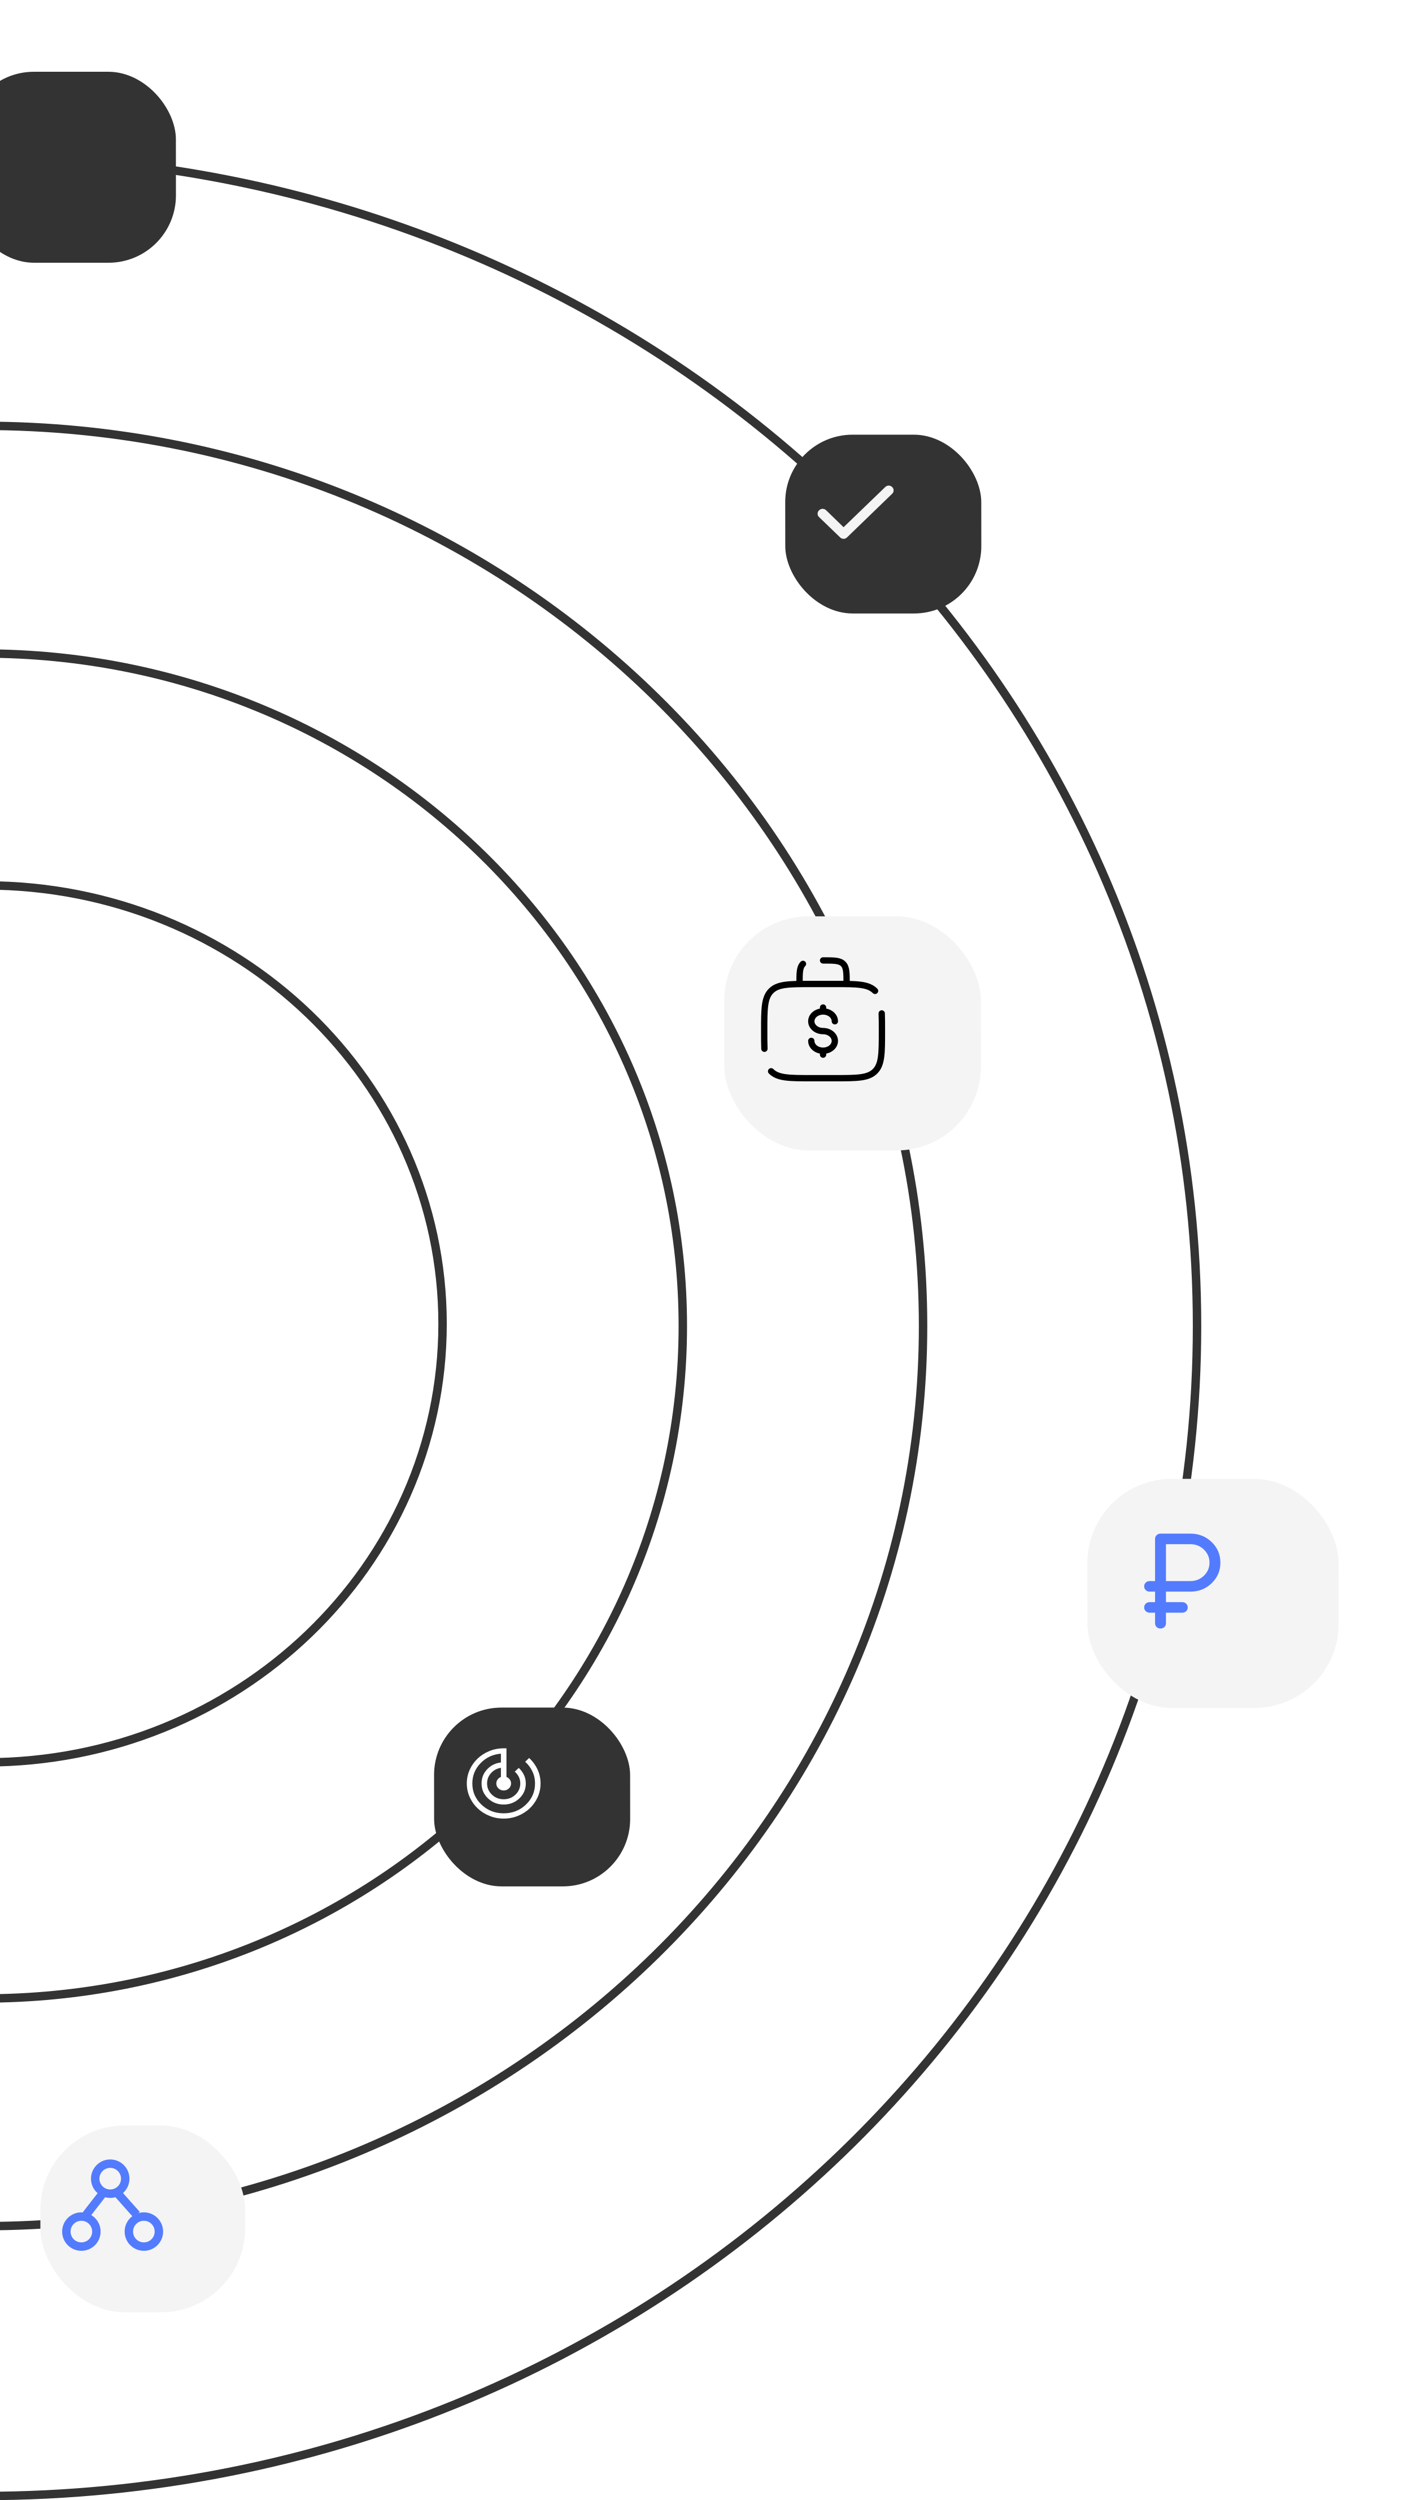 <svg width="335" height="593" viewBox="0 0 335 593" fill="none" xmlns="http://www.w3.org/2000/svg"><g filter="url(#filter0_d_2016_1594)"><rect width="49.678" height="45.296" rx="16" transform="matrix(1 -0 0.001 1 -14.965 14.021)" fill="#333333"/></g><path d="M284 314.5C284 467.724 155.093 592 -4 592C-163.093 592 -292 467.724 -292 314.5C-292 161.276 -163.093 37 -4 37C155.093 37 284 161.276 284 314.5Z" stroke="#333333" stroke-width="2"/><path d="M219 314.5C219 432.372 119.201 528 -4 528C-127.201 528 -227 432.372 -227 314.5C-227 196.628 -127.201 101 -4 101C119.201 101 219 196.628 219 314.5Z" stroke="#333333" stroke-width="2"/><g filter="url(#filter1_d_2016_1594)"><rect width="46.514" height="42.411" rx="16" transform="matrix(1 -0 0.001 1 179.279 100.096)" fill="#333333"/></g><path d="M200.142 125.044L210.029 115.509C210.262 115.284 210.535 115.172 210.846 115.172C211.157 115.172 211.429 115.284 211.662 115.509C211.896 115.734 212.012 116.002 212.012 116.311C212.012 116.62 211.896 116.888 211.662 117.113L200.958 127.463C200.725 127.688 200.453 127.8 200.142 127.8C199.831 127.8 199.558 127.688 199.325 127.463L194.308 122.625C194.075 122.4 193.963 122.133 193.973 121.823C193.983 121.514 194.104 121.247 194.337 121.022C194.571 120.797 194.848 120.684 195.169 120.684C195.49 120.684 195.767 120.797 196 121.022L200.142 125.044Z" fill="#F4F4F4"/><path d="M162 314.5C162 402.552 87.717 474 -4 474C-95.717 474 -170 402.552 -170 314.5C-170 226.448 -95.717 155 -4 155C87.717 155 162 226.448 162 314.5Z" stroke="#333333" stroke-width="2"/><path d="M105 314C105 371.398 56.463 418 -3.5 418C-63.463 418 -112 371.398 -112 314C-112 256.602 -63.463 210 -3.5 210C56.463 210 105 256.602 105 314Z" stroke="#333333" stroke-width="2"/><g filter="url(#filter2_d_2016_1594)"><rect width="60.894" height="55.522" rx="20" transform="matrix(1 -0 0.001 1 164.806 214.338)" fill="#F4F4F4"/></g><path d="M182.947 254.089C184.582 255.725 187.216 255.725 192.482 255.725H198.068C203.334 255.725 205.968 255.725 207.604 254.089C209.239 252.452 209.24 249.819 209.24 244.553C209.24 242.919 209.24 241.539 209.192 240.364M207.604 235.018C205.968 233.381 203.334 233.381 198.068 233.381H192.482C187.216 233.381 184.582 233.381 182.947 235.018C181.311 236.654 181.31 239.287 181.31 244.553C181.31 246.187 181.31 247.567 181.359 248.743M195.275 227.795C197.909 227.795 199.225 227.795 200.043 228.613C200.861 229.432 200.861 230.747 200.861 233.381M190.507 228.613C189.689 229.432 189.689 230.747 189.689 233.381" stroke="black" stroke-width="1.5" stroke-linecap="round"/><path d="M195.275 249.208C196.818 249.208 198.068 248.166 198.068 246.881C198.068 245.596 196.818 244.553 195.275 244.553C193.732 244.553 192.482 243.511 192.482 242.225C192.482 240.94 193.732 239.899 195.275 239.899M195.275 249.208C193.732 249.208 192.482 248.166 192.482 246.881M195.275 249.208V250.139M195.275 239.899V238.967M195.275 239.899C196.818 239.899 198.068 240.94 198.068 242.225" stroke="black" stroke-width="1.5" stroke-linecap="round"/><g filter="url(#filter3_d_2016_1594)"><rect width="59.599" height="54.341" rx="20" transform="matrix(1 -0 0.001 1 250.964 347.754)" fill="#F4F4F4"/></g><path d="M274.042 385V382.5H272.75C272.384 382.5 272.077 382.38 271.83 382.141C271.582 381.901 271.458 381.604 271.458 381.25C271.458 380.896 271.582 380.599 271.83 380.359C272.077 380.12 272.384 380 272.75 380H274.042V377.5H272.75C272.384 377.5 272.077 377.38 271.83 377.141C271.582 376.901 271.458 376.604 271.458 376.25C271.458 375.896 271.582 375.599 271.83 375.359C272.077 375.12 272.384 375 272.75 375H274.042V365C274.042 364.646 274.165 364.349 274.413 364.109C274.661 363.87 274.967 363.75 275.333 363.75H282.438C284.418 363.75 286.097 364.417 287.475 365.75C288.853 367.083 289.542 368.708 289.542 370.625C289.542 372.542 288.853 374.167 287.475 375.5C286.097 376.833 284.418 377.5 282.438 377.5H276.625V380H280.5C280.866 380 281.173 380.12 281.42 380.359C281.668 380.599 281.792 380.896 281.792 381.25C281.792 381.604 281.668 381.901 281.42 382.141C281.173 382.38 280.866 382.5 280.5 382.5H276.625V385C276.625 385.354 276.501 385.651 276.254 385.891C276.006 386.13 275.699 386.25 275.333 386.25C274.967 386.25 274.661 386.13 274.413 385.891C274.165 385.651 274.042 385.354 274.042 385ZM276.625 375H282.438C283.686 375 284.752 374.573 285.634 373.719C286.517 372.865 286.958 371.833 286.958 370.625C286.958 369.417 286.517 368.385 285.634 367.531C284.752 366.677 283.686 366.25 282.438 366.25H276.625V375Z" fill="#537BFE"/><g filter="url(#filter4_d_2016_1594)"><rect width="46.514" height="42.411" rx="16" transform="matrix(1 -0 0.001 1 95.967 402.004)" fill="#333333"/></g><path d="M119.5 431.333C118.29 431.333 117.152 431.115 116.088 430.677C115.023 430.24 114.097 429.646 113.309 428.896C112.522 428.146 111.898 427.264 111.439 426.25C110.98 425.236 110.75 424.153 110.75 423C110.75 421.847 110.98 420.764 111.439 419.75C111.898 418.736 112.522 417.854 113.309 417.104C114.097 416.354 115.023 415.76 116.088 415.323C117.152 414.885 118.29 414.667 119.5 414.667H120.156V421.458C120.477 421.583 120.74 421.785 120.944 422.063C121.148 422.34 121.25 422.653 121.25 423C121.25 423.458 121.079 423.851 120.736 424.177C120.393 424.503 119.981 424.667 119.5 424.667C119.019 424.667 118.607 424.503 118.264 424.177C117.921 423.851 117.75 423.458 117.75 423C117.75 422.653 117.852 422.34 118.056 422.063C118.26 421.785 118.523 421.583 118.844 421.458V419.292C117.896 419.444 117.112 419.865 116.492 420.552C115.872 421.24 115.562 422.056 115.562 423C115.562 424.042 115.945 424.927 116.711 425.656C117.477 426.385 118.406 426.75 119.5 426.75C120.594 426.75 121.523 426.385 122.289 425.656C123.055 424.927 123.438 424.042 123.438 423C123.438 422.431 123.321 421.91 123.088 421.438C122.854 420.965 122.533 420.556 122.125 420.208L123.066 419.313C123.576 419.771 123.984 420.316 124.291 420.948C124.597 421.58 124.75 422.264 124.75 423C124.75 424.389 124.24 425.569 123.219 426.542C122.198 427.514 120.958 428 119.5 428C118.042 428 116.802 427.514 115.781 426.542C114.76 425.569 114.25 424.389 114.25 423C114.25 421.708 114.688 420.594 115.562 419.656C116.438 418.719 117.531 418.174 118.844 418.021V415.938C116.933 416.09 115.326 416.84 114.02 418.188C112.715 419.535 112.062 421.139 112.062 423C112.062 424.972 112.784 426.646 114.228 428.021C115.672 429.396 117.429 430.083 119.5 430.083C121.571 430.083 123.328 429.396 124.772 428.021C126.216 426.646 126.938 424.972 126.938 423C126.938 421.972 126.73 421.021 126.314 420.146C125.898 419.271 125.326 418.507 124.597 417.854L125.537 416.958C126.369 417.722 127.029 418.622 127.517 419.656C128.006 420.691 128.25 421.806 128.25 423C128.25 424.153 128.02 425.236 127.561 426.25C127.102 427.264 126.478 428.146 125.691 428.896C124.903 429.646 123.977 430.24 122.912 430.677C121.848 431.115 120.71 431.333 119.5 431.333Z" fill="white"/><g filter="url(#filter5_d_2016_1594)"><rect width="48.594" height="44.307" rx="20" transform="matrix(1 -0 0.001 1 2.556 501.124)" fill="#F4F4F4"/></g><path d="M37.696 529.287C37.696 531.255 36.101 532.85 34.133 532.85C32.166 532.85 30.571 531.255 30.571 529.287C30.571 527.32 32.166 525.725 34.133 525.725C36.101 525.725 37.696 527.32 37.696 529.287Z" stroke="#537BFE" stroke-width="2"/><path d="M22.868 529.287C22.868 531.255 21.273 532.85 19.305 532.85C17.338 532.85 15.743 531.255 15.743 529.287C15.743 527.32 17.338 525.725 19.305 525.725C21.273 525.725 22.868 527.32 22.868 529.287Z" stroke="#537BFE" stroke-width="2"/><path d="M29.712 516.74C29.712 518.708 28.117 520.303 26.149 520.303C24.182 520.303 22.587 518.708 22.587 516.74C22.587 514.773 24.182 513.178 26.149 513.178C28.117 513.178 29.712 514.773 29.712 516.74Z" stroke="#537BFE" stroke-width="2"/><path d="M32.422 525.295L27.86 520.162" stroke="#537BFE" stroke-width="2"/><path d="M20.446 525.295L24.439 520.162" stroke="#537BFE" stroke-width="2"/><defs><filter id="filter0_d_2016_1594" x="-24.957" y="0.007" width="83.685" height="79.303" filterUnits="userSpaceOnUse" color-interpolation-filters="sRGB"><feFlood flood-opacity="0" result="BackgroundImageFix"/><feColorMatrix in="SourceAlpha" type="matrix" values="0 0 0 0 0 0 0 0 0 0 0 0 0 0 0 0 0 0 127 0" result="hardAlpha"/><feMorphology radius="2" operator="dilate" in="SourceAlpha" result="effect1_dropShadow_2016_1594"/><feOffset dx="7" dy="3"/><feGaussianBlur stdDeviation="7.5"/><feColorMatrix type="matrix" values="0 0 0 0 0.394 0 0 0 0 0.369 0 0 0 0 0.912 0 0 0 0.19 0"/><feBlend mode="normal" in2="BackgroundImageFix" result="effect1_dropShadow_2016_1594"/><feBlend mode="normal" in="SourceGraphic" in2="effect1_dropShadow_2016_1594" result="shape"/></filter><filter id="filter1_d_2016_1594" x="169.287" y="86.083" width="80.52" height="76.417" filterUnits="userSpaceOnUse" color-interpolation-filters="sRGB"><feFlood flood-opacity="0" result="BackgroundImageFix"/><feColorMatrix in="SourceAlpha" type="matrix" values="0 0 0 0 0 0 0 0 0 0 0 0 0 0 0 0 0 0 127 0" result="hardAlpha"/><feMorphology radius="2" operator="dilate" in="SourceAlpha" result="effect1_dropShadow_2016_1594"/><feOffset dx="7" dy="3"/><feGaussianBlur stdDeviation="7.5"/><feColorMatrix type="matrix" values="0 0 0 0 0.394 0 0 0 0 0.369 0 0 0 0 0.912 0 0 0 0.19 0"/><feBlend mode="normal" in2="BackgroundImageFix" result="effect1_dropShadow_2016_1594"/><feBlend mode="normal" in="SourceGraphic" in2="effect1_dropShadow_2016_1594" result="shape"/></filter><filter id="filter2_d_2016_1594" x="154.816" y="200.32" width="94.902" height="89.53" filterUnits="userSpaceOnUse" color-interpolation-filters="sRGB"><feFlood flood-opacity="0" result="BackgroundImageFix"/><feColorMatrix in="SourceAlpha" type="matrix" values="0 0 0 0 0 0 0 0 0 0 0 0 0 0 0 0 0 0 127 0" result="hardAlpha"/><feMorphology radius="2" operator="dilate" in="SourceAlpha" result="effect1_dropShadow_2016_1594"/><feOffset dx="7" dy="3"/><feGaussianBlur stdDeviation="7.5"/><feColorMatrix type="matrix" values="0 0 0 0 0.394 0 0 0 0 0.369 0 0 0 0 0.912 0 0 0 0.19 0"/><feBlend mode="normal" in2="BackgroundImageFix" result="effect1_dropShadow_2016_1594"/><feBlend mode="normal" in="SourceGraphic" in2="effect1_dropShadow_2016_1594" result="shape"/></filter><filter id="filter3_d_2016_1594" x="240.975" y="333.738" width="93.607" height="88.35" filterUnits="userSpaceOnUse" color-interpolation-filters="sRGB"><feFlood flood-opacity="0" result="BackgroundImageFix"/><feColorMatrix in="SourceAlpha" type="matrix" values="0 0 0 0 0 0 0 0 0 0 0 0 0 0 0 0 0 0 127 0" result="hardAlpha"/><feMorphology radius="2" operator="dilate" in="SourceAlpha" result="effect1_dropShadow_2016_1594"/><feOffset dx="7" dy="3"/><feGaussianBlur stdDeviation="7.5"/><feColorMatrix type="matrix" values="0 0 0 0 0.394 0 0 0 0 0.369 0 0 0 0 0.912 0 0 0 0.19 0"/><feBlend mode="normal" in2="BackgroundImageFix" result="effect1_dropShadow_2016_1594"/><feBlend mode="normal" in="SourceGraphic" in2="effect1_dropShadow_2016_1594" result="shape"/></filter><filter id="filter4_d_2016_1594" x="85.975" y="387.991" width="80.52" height="76.417" filterUnits="userSpaceOnUse" color-interpolation-filters="sRGB"><feFlood flood-opacity="0" result="BackgroundImageFix"/><feColorMatrix in="SourceAlpha" type="matrix" values="0 0 0 0 0 0 0 0 0 0 0 0 0 0 0 0 0 0 127 0" result="hardAlpha"/><feMorphology radius="2" operator="dilate" in="SourceAlpha" result="effect1_dropShadow_2016_1594"/><feOffset dx="7" dy="3"/><feGaussianBlur stdDeviation="7.5"/><feColorMatrix type="matrix" values="0 0 0 0 0.394 0 0 0 0 0.369 0 0 0 0 0.912 0 0 0 0.19 0"/><feBlend mode="normal" in2="BackgroundImageFix" result="effect1_dropShadow_2016_1594"/><feBlend mode="normal" in="SourceGraphic" in2="effect1_dropShadow_2016_1594" result="shape"/></filter><filter id="filter5_d_2016_1594" x="-7.434" y="487.112" width="82.596" height="78.31" filterUnits="userSpaceOnUse" color-interpolation-filters="sRGB"><feFlood flood-opacity="0" result="BackgroundImageFix"/><feColorMatrix in="SourceAlpha" type="matrix" values="0 0 0 0 0 0 0 0 0 0 0 0 0 0 0 0 0 0 127 0" result="hardAlpha"/><feMorphology radius="2" operator="dilate" in="SourceAlpha" result="effect1_dropShadow_2016_1594"/><feOffset dx="7" dy="3"/><feGaussianBlur stdDeviation="7.5"/><feColorMatrix type="matrix" values="0 0 0 0 0.394 0 0 0 0 0.369 0 0 0 0 0.912 0 0 0 0.19 0"/><feBlend mode="normal" in2="BackgroundImageFix" result="effect1_dropShadow_2016_1594"/><feBlend mode="normal" in="SourceGraphic" in2="effect1_dropShadow_2016_1594" result="shape"/></filter></defs></svg>